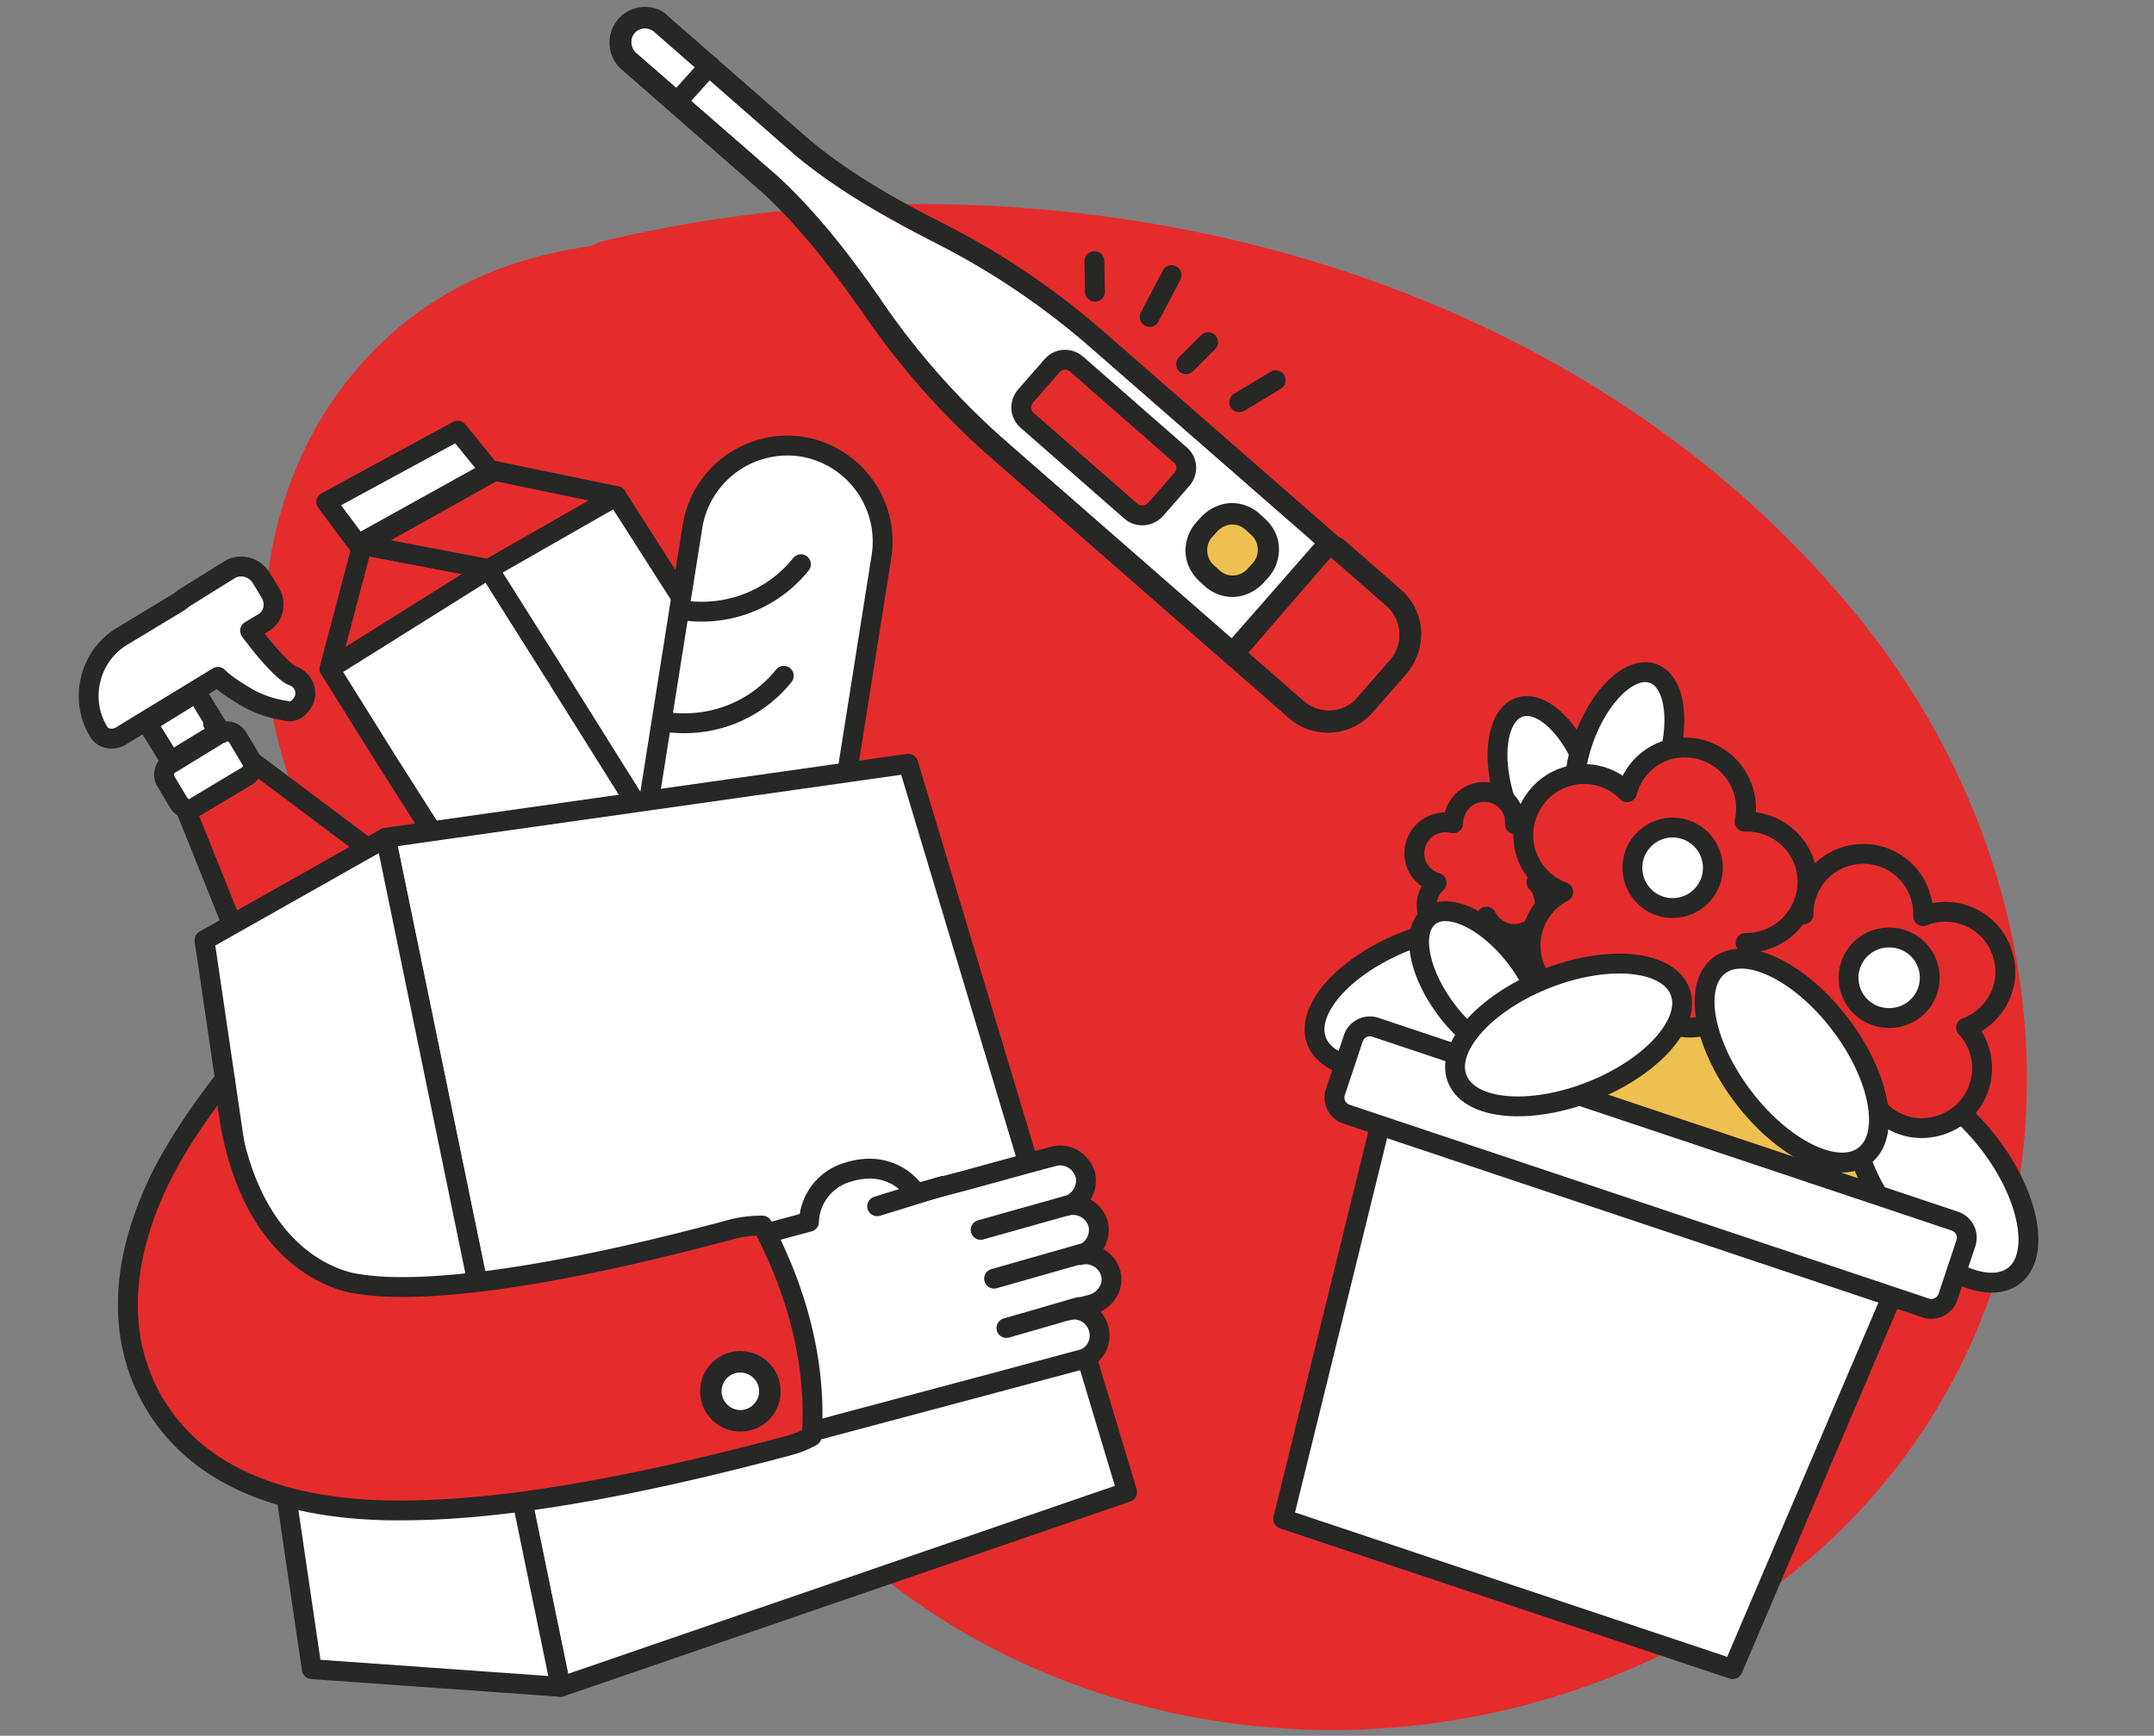 <svg width="170" height="137" fill="none" xmlns="http://www.w3.org/2000/svg"><rect width="100%" height="100%" fill="#808080" stroke="none"/><path d="M24.945 66.294c3.09 5.757 7.663 10.372 12.489 14.52 8.255 7.113 12.53 12.362 16.637 22.649 11.684 29.38 46.907 40.599 75.355 27.941 33.825-14.987 39.54-55.204 17.23-82.721-23.157-28.576-64.094-37.932-98.766-29.72-.508.086-.889.297-1.312.467-7.07 1.016-13.59 3.81-18.839 10.202-8.297 10.118-8.89 25.231-2.794 36.662Z" fill="#e52c2c"/><path d="m14.573 63.67.212.507 7.07 17.611c.635 1.059 1.99 1.355 3.048.72l11.091-6.773c.254-.17.466-.381.593-.593.635-.89.423-2.117-.423-2.837L20.077 60.24l-4.615 1.1-.889 2.33Z" fill="#e52c2c" stroke="#272726" stroke-width="1.567" stroke-miterlimit="10" stroke-linecap="round" stroke-linejoin="round"/><path d="m11.61 57.065 3.895-2.413 1.862 3.048-3.894 2.37-1.863-3.005Z" fill="#fff" stroke="#272726" stroke-width="1.567" stroke-miterlimit="10" stroke-linecap="round" stroke-linejoin="round"/><path d="m17.706 58.42-.89-1.313" stroke="#272726" stroke-width="1.567" stroke-miterlimit="10" stroke-linecap="round" stroke-linejoin="round"/><path d="M13.388 60.282h.085l3.937-2.413h.084c.381-.296.974-.127 1.27.339l1.059 1.778c.296.381.127.974-.339 1.27l-4.107 2.456c-.38.296-.973.127-1.27-.34l-1.058-1.777a1.068 1.068 0 0 1 .339-1.313Z" fill="#fff" stroke="#272726" stroke-width="1.567" stroke-miterlimit="10" stroke-linecap="round" stroke-linejoin="round"/><path fill-rule="evenodd" clip-rule="evenodd" d="m9.662 50.206 4.488-2.709.38-.296 3.6-2.244c.804-.466 1.862-.254 2.455.593l.762 1.27c.465.804.254 1.862-.55 2.328l-1.059.635c.17.254.296.381.423.55 1.101 1.482 2.413 2.794 2.837 2.964.127.085.211.042.296.127.72.38 1.016 1.227.635 1.947-.127.212-.254.423-.508.593-.254.17-.593.254-.889.127a8.616 8.616 0 0 1-3.217-1.143c-.762-.466-1.524-.931-2.117-1.524l-7.705 4.699c-.635.339-1.44.17-1.736-.423-1.524-2.54-.677-5.97 1.905-7.494Z" fill="#fff" stroke="#272726" stroke-width="1.567" stroke-miterlimit="10" stroke-linecap="round" stroke-linejoin="round"/><path d="m26.003 52.789 2.583-9.78 9.99 1.906-12.573 7.874Z" fill="#e52c2c" stroke="#272726" stroke-width="1.567" stroke-miterlimit="10" stroke-linecap="round" stroke-linejoin="round"/><path d="m28.586 43.01 10.456-5.842 9.61 1.99-10.075 5.757-9.991-1.905Z" fill="#EEC050"/><path d="m28.586 43.01 10.456-5.842 9.61 1.99-10.075 5.757-9.991-1.905Z" fill="#e52c2c" stroke="#272726" stroke-width="1.567" stroke-miterlimit="10" stroke-linecap="round" stroke-linejoin="round"/><path d="m28.247 42.968-2.497-3.345 10.371-5.63 2.583 3.175-10.457 5.8Z" fill="#fff" stroke="#272726" stroke-width="1.567" stroke-miterlimit="10" stroke-linecap="round" stroke-linejoin="round"/><path d="m43.488 52.704-4.911-7.79 4.91 7.79Z" stroke="#343434" stroke-width=".522" stroke-miterlimit="10"/><path d="m43.487 52.704-4.91-7.79-12.574 7.875 4.657 7.45 12.7 19.94 12.447-7.916-12.32-19.559Z" fill="#fff" stroke="#272726" stroke-width="1.567" stroke-miterlimit="10" stroke-linecap="round" stroke-linejoin="round"/><path d="m51.827 69.13-9.355-14.817 6.688-3.98" stroke="#fff" stroke-width=".629" stroke-miterlimit="10" stroke-linecap="round" stroke-linejoin="round"/><path d="m62.538 61.13-9.017-14.352-4.869-7.62-10.075 5.757 4.91 7.79 9.568 15.282 2.752 4.276 9.78-6.392-3.049-4.742Z" fill="#fff" stroke="#272726" stroke-width="1.567" stroke-miterlimit="10" stroke-linecap="round" stroke-linejoin="round"/><path d="M63.723 80.772a7.594 7.594 0 0 1-8.678 6.223 7.594 7.594 0 0 1-6.223-8.678l5.842-36.83a7.594 7.594 0 0 1 8.678-6.224 7.594 7.594 0 0 1 6.224 8.678l-5.843 36.831Z" fill="#fff" stroke="#272726" stroke-width="1.567" stroke-miterlimit="10" stroke-linecap="round" stroke-linejoin="round"/><path d="M63.215 44.534c-2.243 2.794-5.842 4.233-9.61 3.598l9.61-3.598Z" fill="#fff"/><path d="M63.215 44.534c-2.243 2.794-5.842 4.233-9.61 3.598" stroke="#272726" stroke-width="1.567" stroke-miterlimit="10" stroke-linecap="round" stroke-linejoin="round"/><path d="M61.86 53.34c-2.243 2.794-5.841 4.233-9.61 3.598l9.61-3.598Z" fill="#fff"/><path d="M61.86 53.34c-2.243 2.794-5.841 4.233-9.61 3.598" stroke="#272726" stroke-width="1.567" stroke-miterlimit="10" stroke-linecap="round" stroke-linejoin="round"/><path d="M88.955 117.772 44.25 133.14 30.449 66.125l41.233-5.843 17.273 57.49Z" fill="#fff"/><path d="M88.955 117.772 44.25 133.14 30.449 66.125l41.233-5.843 17.273 57.49Z" stroke="#272726" stroke-width="1.567" stroke-miterlimit="10" stroke-linecap="round" stroke-linejoin="round"/><path d="m44.25 133.139-19.643-1.397L16.14 74.21l14.309-8.086 13.8 67.015Z" fill="#fff"/><path d="m44.25 133.139-19.643-1.397L16.14 74.21l14.309-8.086 13.8 67.015Z" stroke="#272726" stroke-width="1.567" stroke-miterlimit="10" stroke-linecap="round" stroke-linejoin="round"/><path d="m83.155 91.271-1.905.508-5.08 1.397-3.853 1.016c-.889-1.27-2.667-2.498-5.334-1.693-1.863.508-3.09 2.159-3.133 3.937l-6.604 1.778 4.149 15.494 16.976-4.53 6.943-1.862h.042c1.058-.297 1.651-1.397 1.355-2.456-.297-1.058-1.355-1.693-2.371-1.439l1.82-.466c.89-.254 1.567-1.058 1.567-1.989-.043-1.313-1.313-2.202-2.498-1.905a2.064 2.064 0 0 0 1.44-2.456 2.064 2.064 0 0 0-2.456-1.44 2.064 2.064 0 0 0 1.44-2.455c-.34-1.1-1.44-1.735-2.498-1.439Z" fill="#fff" stroke="#272726" stroke-width="1.567" stroke-miterlimit="10" stroke-linecap="round" stroke-linejoin="round"/><path d="m85.144 103.167-5.715 1.651M85.44 98.934l-6.984 1.989M84.17 95.166l-6.773 1.905" stroke="#272726" stroke-width="1.567" stroke-miterlimit="10" stroke-linecap="round" stroke-linejoin="round"/><path d="M60.167 96.732c-.804 0-1.608.085-2.413.296-18.415 4.954-26.374 4.827-29.422 4.319 0 0-9.483-.72-10.584-16.172-.254.338-3.217 4.022-5.122 7.874-4.191 8.679-2.413 14.69-.17 18.161 3.303 5.123 9.441 7.832 18.204 8.002h1.101c7.662 0 17.653-1.694 30.523-5.123a8.18 8.18 0 0 0 1.778-.72c.296-3.937-.296-9.863-3.895-16.637Z" fill="#e52c2c" stroke="#272726" stroke-width="1.567" stroke-miterlimit="10" stroke-linecap="round" stroke-linejoin="round"/><path d="m74.434 93.6-5.207 1.608" stroke="#272726" stroke-width="1.567" stroke-miterlimit="10" stroke-linecap="round" stroke-linejoin="round"/><path d="M58.431 112.099a2.328 2.328 0 1 0 .001-4.656 2.328 2.328 0 0 0 0 4.656Z" fill="#fff"/><path d="M58.431 108.332a1.5 1.5 0 0 1 1.482 1.481 1.5 1.5 0 0 1-1.481 1.482 1.5 1.5 0 0 1-1.482-1.482c0-.846.677-1.481 1.481-1.481Zm0-1.694a3.17 3.17 0 0 0-3.174 3.175 3.17 3.17 0 0 0 3.175 3.175 3.144 3.144 0 0 0 3.175-3.175 3.17 3.17 0 0 0-3.175-3.175Z" fill="#272726"/><path d="m50.134 4.147 11.176 9.737c3.26 2.964 5.97 6.562 8.467 10.203a58.85 58.85 0 0 0 9.695 10.838l23.41 20.447c1.228 1.1 3.133.974 4.234-.296l2.625-3.006c1.1-1.228.973-3.133-.297-4.233l-23.41-20.448a59.419 59.419 0 0 0-12.024-8.128c-3.937-1.99-7.831-4.191-11.26-7.028L51.615 2.496c-.466-.38-1.143-.338-1.524.127-.424.424-.381 1.143.042 1.524Z" fill="#fff"/><path d="m89.25 40.343-8.17-7.154c-.592-.508-.635-1.355-.127-1.948l2.075-2.37c.508-.593 1.354-.636 1.947-.127l8.17 7.154c.593.508.636 1.355.127 1.947l-2.074 2.371c-.508.55-1.354.635-1.947.127Z" fill="#e52c2c" stroke="#272726" stroke-width="1.567" stroke-miterlimit="10" stroke-linecap="round" stroke-linejoin="round"/><path d="M97.294 46.27a2.324 2.324 0 0 1-1.566-.593l-.466-.423c-1.016-.889-1.1-2.413-.211-3.387l.423-.465a2.433 2.433 0 0 1 1.82-.805c.593 0 1.143.212 1.567.593l.465.423c.466.424.762 1.017.805 1.651.042.636-.17 1.27-.593 1.736l-.423.466c-.466.508-1.101.804-1.82.804Z" fill="#EEC050"/><path d="M97.252 41.401c.381 0 .72.127 1.016.381l.466.424c.635.55.72 1.566.17 2.201l-.424.466c-.297.339-.72.55-1.186.55-.38 0-.72-.127-1.016-.38l-.465-.424c-.635-.55-.72-1.567-.17-2.202l.424-.465c.296-.339.762-.55 1.185-.55Zm0-1.693c-.931 0-1.82.423-2.455 1.1l-.424.466a3.37 3.37 0 0 0-.804 2.371c.042.847.466 1.651 1.1 2.244l.466.423a3.295 3.295 0 0 0 2.117.805c.931 0 1.82-.424 2.455-1.101l.424-.466c.55-.635.846-1.482.804-2.37-.042-.89-.466-1.652-1.1-2.244l-.466-.424a3.294 3.294 0 0 0-2.117-.804Z" fill="#272726"/><path d="M104.83 56.895a3.992 3.992 0 0 1-2.54-.93l-4.403-3.853a.86.86 0 0 1-.085-1.186l6.562-7.535a.817.817 0 0 1 .635-.297c.212 0 .381.085.55.212l4.403 3.853c1.609 1.397 1.736 3.81.381 5.418l-2.624 3.006a3.77 3.77 0 0 1-2.879 1.313Z" fill="#e52c2c"/><path d="m105.042 43.984 4.402 3.852a3.049 3.049 0 0 1 .297 4.233l-2.625 3.006a2.937 2.937 0 0 1-2.244 1.016 3.076 3.076 0 0 1-1.947-.72l-4.403-3.852 6.52-7.535Zm0-1.694h-.127a1.687 1.687 0 0 0-1.144.593l-6.561 7.493c-.635.72-.55 1.778.169 2.37l4.403 3.853c.846.762 1.947 1.143 3.09 1.143a4.664 4.664 0 0 0 3.514-1.608l2.625-3.006a4.725 4.725 0 0 0 1.143-3.387 4.648 4.648 0 0 0-1.609-3.217l-4.403-3.853c-.296-.254-.677-.38-1.1-.38Z" fill="#272726"/><path d="M50.896 2.242c.254 0 .508.085.72.254l11.134 9.737c3.386 2.836 7.323 4.995 11.26 7.027a59.423 59.423 0 0 1 12.023 8.128l23.411 20.448a3.049 3.049 0 0 1 .297 4.233l-2.625 3.006a2.937 2.937 0 0 1-2.244 1.016 3.076 3.076 0 0 1-1.947-.72L79.514 34.924a59.174 59.174 0 0 1-9.695-10.837c-2.497-3.641-5.207-7.197-8.466-10.203L50.176 4.147a1.17 1.17 0 0 1-.084-1.566c.211-.212.508-.339.804-.339Zm0-1.693c-.804 0-1.566.338-2.117.973-.973 1.143-.889 2.879.212 3.895l.042.042 11.134 9.737c3.218 2.964 5.842 6.52 8.213 9.906a60.63 60.63 0 0 0 9.949 11.134l23.41 20.448c.847.762 1.948 1.143 3.091 1.143a4.664 4.664 0 0 0 3.514-1.609l2.624-3.006a4.716 4.716 0 0 0 1.143-3.386 4.647 4.647 0 0 0-1.608-3.218L87.092 26.161a61.127 61.127 0 0 0-12.362-8.382c-3.683-1.863-7.535-3.98-10.922-6.816L52.674 1.226l-.042-.042C52.208.76 51.573.549 50.896.549Z" fill="#272726"/><path d="m53.732 5.586-2.794-2.455" stroke="#fff" stroke-width="1.175" stroke-miterlimit="10" stroke-linecap="round" stroke-linejoin="round"/><path d="m56.018 5.163-2.667 2.963M86.414 23.028l-.042-2.413M90.733 25.018l1.735-3.302M93.611 28.744l1.736-1.736M97.802 31.75l2.879-1.737" stroke="#272726" stroke-width="1.567" stroke-miterlimit="10" stroke-linecap="round" stroke-linejoin="round"/><path d="M114.457 83.188c4.852-1.908 8.003-5.447 7.036-7.906-.966-2.459-5.684-2.906-10.536-.999-4.853 1.907-8.003 5.447-7.037 7.906.967 2.459 5.684 2.906 10.537.999Z" fill="#fff" stroke="#272726" stroke-width="1.567" stroke-miterlimit="10" stroke-linecap="round" stroke-linejoin="round"/><path d="m153.715 85.346-33.281-11.143-4.328 12.927 33.281 11.142 4.328-12.926Z" fill="#EEC050" stroke="#272726" stroke-width="1.567" stroke-miterlimit="10" stroke-linecap="round" stroke-linejoin="round"/><path d="M158.946 100.695c2.099-1.604 1.233-6.263-1.934-10.405-3.167-4.142-7.436-6.199-9.535-4.594-2.098 1.605-1.232 6.264 1.934 10.405 3.167 4.142 7.436 6.199 9.535 4.594ZM124.271 68.652c1.793-.608 2.273-3.973 1.072-7.515-1.201-3.543-3.629-5.922-5.422-5.314-1.794.608-2.274 3.973-1.073 7.516 1.202 3.542 3.629 5.921 5.423 5.313Z" fill="#fff" stroke="#272726" stroke-width="1.567" stroke-miterlimit="10" stroke-linecap="round" stroke-linejoin="round"/><path d="M131.439 60.682c1.244-3.527.806-6.898-.98-7.528-1.786-.63-4.243 1.719-5.487 5.247-1.245 3.527-.806 6.898.98 7.528 1.786.63 4.242-1.719 5.487-5.247Z" fill="#fff" stroke="#272726" stroke-width="1.567" stroke-miterlimit="10" stroke-linecap="round" stroke-linejoin="round"/><path d="M120.028 73.66c1.312-.297 2.117-1.61 1.82-2.921a2.155 2.155 0 0 0-.592-1.101c1.143-.424 1.82-1.651 1.566-2.879-.296-1.312-1.609-2.117-2.921-1.82a2.93 2.93 0 0 0-.339.127c0-.212 0-.424-.042-.678-.296-1.312-1.609-2.116-2.921-1.82-1.143.254-1.905 1.312-1.905 2.413-.381-.085-.762-.127-1.185 0-1.313.296-2.117 1.609-1.821 2.921.212.89.889 1.524 1.694 1.778-.635.593-.932 1.482-.72 2.328.296 1.313 1.609 2.117 2.921 1.82.804-.21 1.439-.761 1.736-1.48.465.973 1.608 1.566 2.709 1.311ZM152.795 88.9a4.716 4.716 0 0 0 3.514-5.673c-.212-.846-.593-1.566-1.144-2.116 2.202-.805 3.557-3.175 2.964-5.504a4.716 4.716 0 0 0-5.673-3.514 3.16 3.16 0 0 0-.677.212c0-.423 0-.847-.127-1.27a4.716 4.716 0 0 0-5.673-3.514 4.705 4.705 0 0 0-3.641 4.657c-.719-.17-1.482-.212-2.244-.042a4.715 4.715 0 0 0-3.513 5.672c.381 1.694 1.693 2.964 3.259 3.43-1.185 1.1-1.778 2.836-1.354 4.53a4.715 4.715 0 0 0 5.673 3.513c1.566-.38 2.794-1.482 3.302-2.879.973 1.948 3.132 3.048 5.334 2.498Z" fill="#e52c2c" stroke="#272726" stroke-width="1.567" stroke-miterlimit="10" stroke-linecap="round" stroke-linejoin="round"/><path d="M120.959 75.86c.678 2.54 3.302 4.065 5.843 3.43a4.26 4.26 0 0 0 2.116-1.228c.889 2.244 3.302 3.514 5.673 2.879 2.54-.677 4.064-3.302 3.429-5.842a1.864 1.864 0 0 0-.254-.678c.423 0 .847-.042 1.312-.169 2.541-.677 4.065-3.302 3.43-5.842a4.811 4.811 0 0 0-4.827-3.556c.17-.72.17-1.524-.042-2.286-.677-2.54-3.302-4.064-5.842-3.43a4.73 4.73 0 0 0-3.387 3.388 4.718 4.718 0 0 0-4.614-1.27c-2.54.677-4.064 3.302-3.429 5.842.423 1.566 1.566 2.794 3.005 3.302-1.947 1.016-3.005 3.26-2.413 5.46Z" fill="#e52c2c" stroke="#272726" stroke-width="1.567" stroke-miterlimit="10" stroke-linecap="round" stroke-linejoin="round"/><path d="m136.75 131.742-35.476-11.853 8.509-34.587 40.937 13.716-13.97 32.724Z" fill="#fff" stroke="#272726" stroke-width="1.567" stroke-miterlimit="10" stroke-linecap="round" stroke-linejoin="round"/><path d="m152.033 103.251-45.806-15.325a1.38 1.38 0 0 1-.847-1.693l1.44-4.318a1.378 1.378 0 0 1 1.693-.847l45.806 15.325c.677.254 1.058.974.846 1.694l-1.439 4.318c-.254.677-1.016 1.058-1.693.846ZM121.049 83.073c1.505-1.15.882-4.492-1.39-7.464-2.272-2.971-5.334-4.448-6.838-3.298-1.505 1.15-.882 4.492 1.39 7.464 2.272 2.972 5.334 4.448 6.838 3.298Z" fill="#fff" stroke="#272726" stroke-width="1.567" stroke-miterlimit="10" stroke-linecap="round" stroke-linejoin="round"/><path d="M125.548 86.142c4.853-1.908 8.003-5.447 7.037-7.906-.967-2.459-5.684-2.906-10.537-.999-4.852 1.907-8.003 5.447-7.036 7.906.966 2.459 5.684 2.906 10.536.999ZM147.146 91.213c2.099-1.605 1.233-6.264-1.934-10.406s-7.435-6.198-9.534-4.594c-2.099 1.605-1.233 6.264 1.934 10.406s7.435 6.198 9.534 4.594ZM132.009 71.67a3.175 3.175 0 1 0 0-6.351 3.175 3.175 0 0 0 0 6.35ZM149.069 80.348a3.175 3.175 0 1 0 0-6.349 3.175 3.175 0 0 0 0 6.35Z" fill="#fff" stroke="#272726" stroke-width="1.567" stroke-miterlimit="10" stroke-linecap="round" stroke-linejoin="round"/></svg>